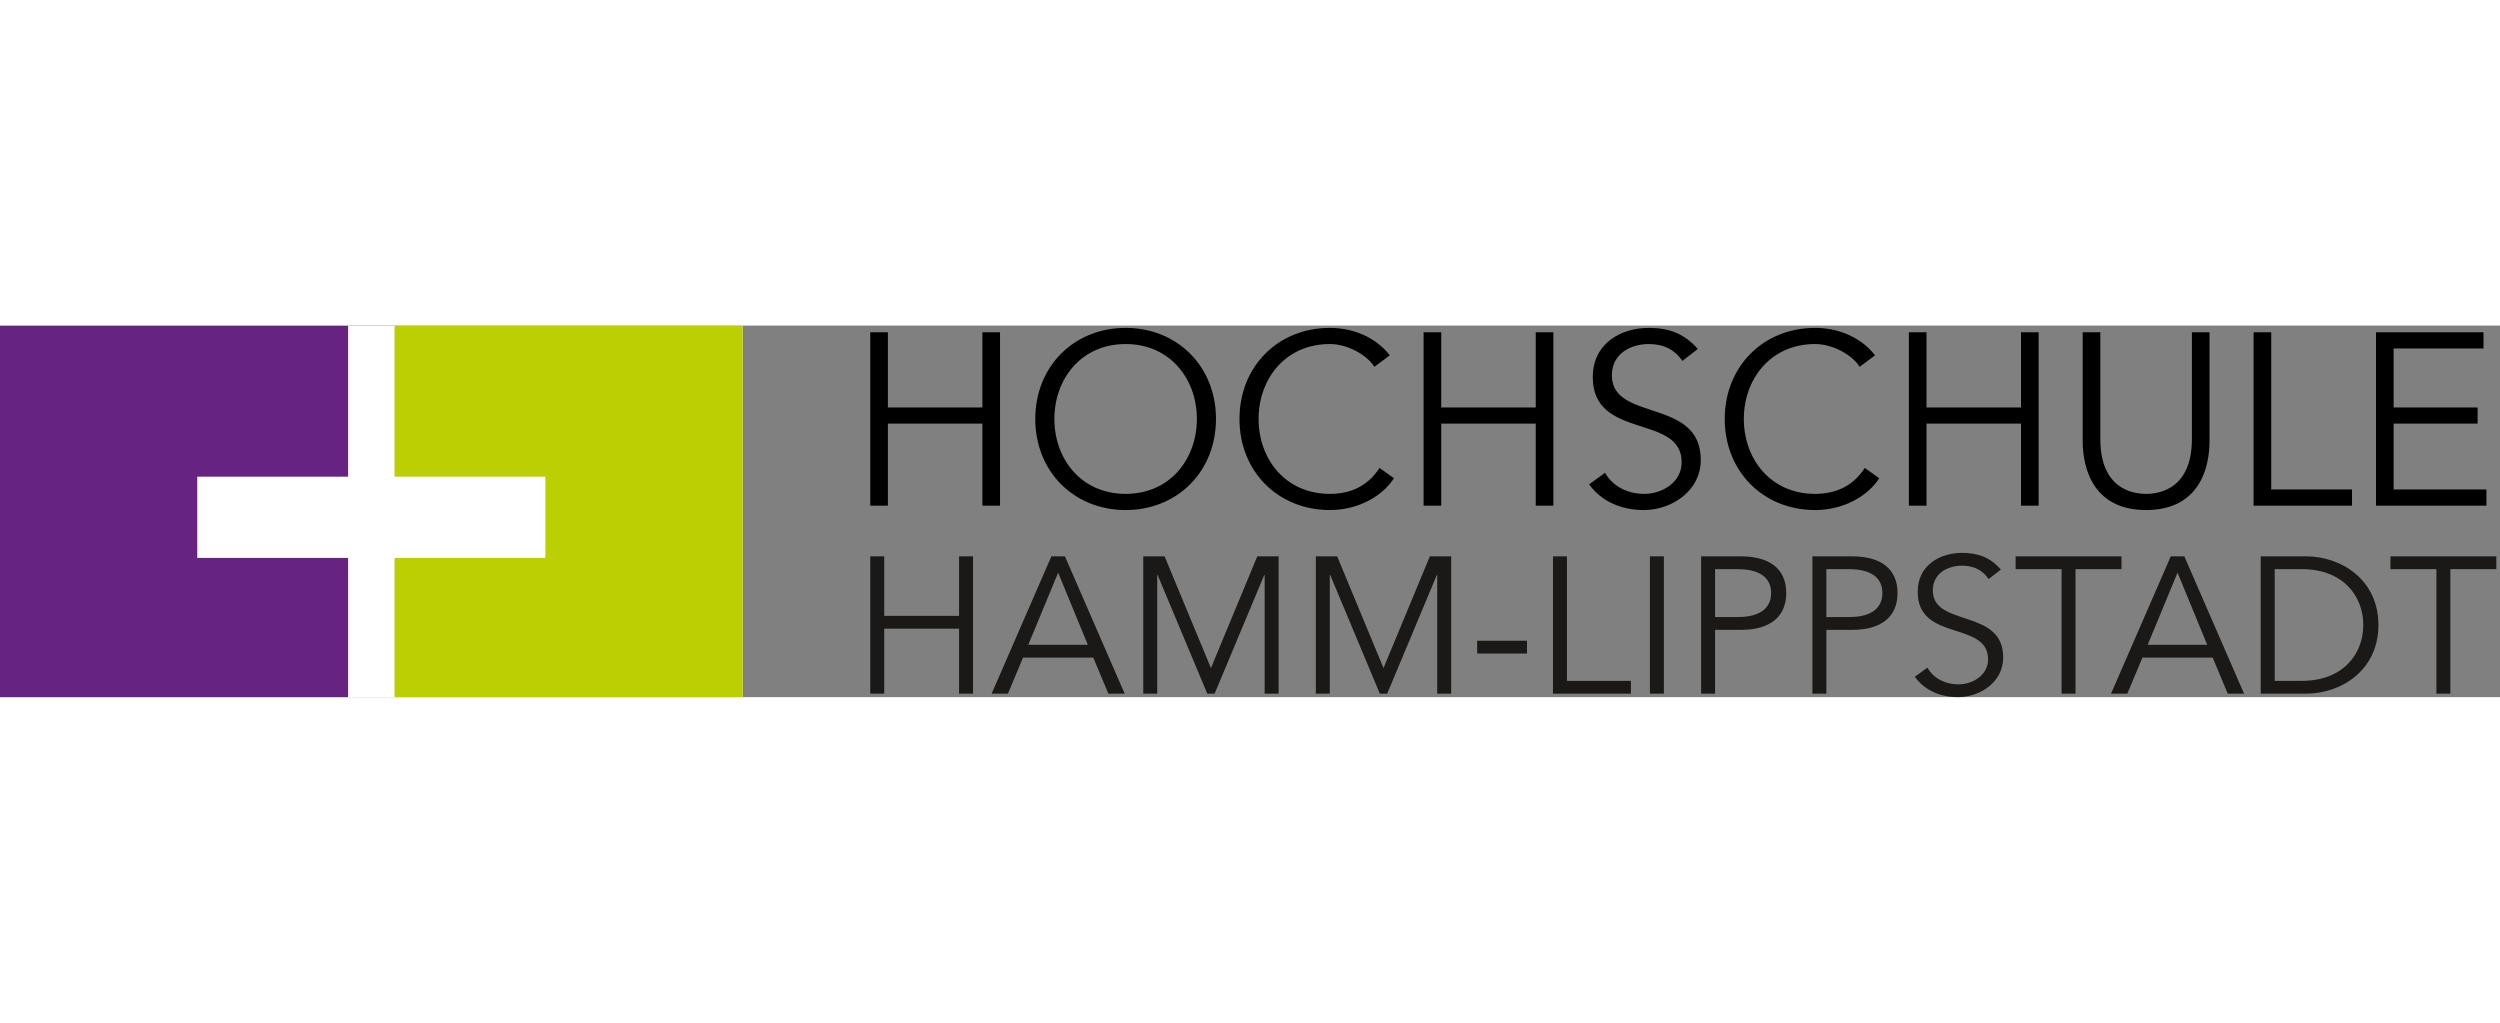 <?xml version="1.0" encoding="UTF-8"?>
<svg xmlns="http://www.w3.org/2000/svg" xmlns:xlink="http://www.w3.org/1999/xlink" class="signet" width="220px" height="90px" viewBox="0 0 471 70" version="1.1">
  <rect x="0" y="0" width="471" height="70" fill="#808080" stroke="none"/>
  <title>Logo der Hochschule Hamm-Lippstadt</title>
  <desc>Created with love.</desc>
  <defs>
    <polygon id="path-1" points="69.986 70 0.06 70 0.06 0.045 69.986 0.045 139.911 0.045 139.911 70 69.986 70"></polygon>
  </defs>
  <g id="Page-1" stroke="none" stroke-width="1" fill="none" fill-rule="evenodd">
    <g id="HSHL_Logo_horizontal_CMYK_blue_green_2016_09_28">
      <polygon id="Fill-1" fill="#FFFFFF" mask="url(#mask-2)" points="0.06 70 139.911 70 139.911 0.045 0.06 0.045"></polygon>
      <polyline class="left" fill="transparent" mask="url(#mask-2)" points="0 0.045 0 70 65.583 70 65.583 43.767 37.164 43.767 37.164 28.464 65.583 28.464 65.583 0.045 0 0.045" style="fill: rgb(102, 35, 130);"></polyline>
      <polyline class="right" fill="transparent" points="74.327 0.045 74.327 28.464 102.747 28.464 102.747 43.767 74.327 43.767 74.327 70 139.911 70 139.911 0.045 74.327 0.045" style="fill: rgb(188, 207, 2);"></polyline>
      <path d="M461.647,45.888 L470.306,45.888 L470.306,43.477 L450.36,43.477 L450.36,45.888 L459.018,45.888 L459.018,69.342 L461.647,69.342 L461.647,45.888 L461.647,45.888 Z M428.551,45.888 L433.664,45.888 C441.556,45.888 445.245,51.076 445.245,56.41 C445.245,61.743 441.556,66.93 433.664,66.93 L428.551,66.93 L428.551,45.888 L428.551,45.888 Z M425.92,69.342 L434.505,69.342 C440.97,69.342 448.094,65.03 448.094,56.41 C448.094,47.789 440.97,43.477 434.505,43.477 L425.92,43.477 L425.92,69.342 L425.92,69.342 Z M410.248,46.547 L415.839,60.135 L404.625,60.135 L410.248,46.547 L410.248,46.547 Z M403.638,62.546 L416.861,62.546 L419.711,69.342 L422.78,69.342 L411.528,43.477 L408.971,43.477 L397.719,69.342 L400.789,69.342 L403.638,62.546 L403.638,62.546 Z M391.029,45.888 L399.688,45.888 L399.688,43.477 L379.742,43.477 L379.742,45.888 L388.4,45.888 L388.4,69.342 L391.029,69.342 L391.029,45.888 L391.029,45.888 Z M376.965,45.963 C374.92,43.625 372.581,42.821 369.659,42.821 C365.458,42.821 361.293,45.16 361.293,50.162 C361.293,59.624 374.554,55.57 374.554,62.877 C374.554,65.909 371.594,67.589 369.003,67.589 C366.299,67.589 364.216,66.347 363.121,64.447 L360.746,66.164 C362.718,68.866 365.75,70 368.893,70 C372.984,70 377.404,67.223 377.404,62.511 C377.404,53.194 364.143,56.885 364.143,49.907 C364.143,46.657 366.955,45.232 369.659,45.232 C371.852,45.232 373.533,46.071 374.664,47.751 L376.965,45.963 L376.965,45.963 Z M344.087,45.888 L348.326,45.888 C353.038,45.888 354.646,47.899 354.646,50.383 C354.646,52.866 353.038,54.912 348.326,54.912 L344.087,54.912 L344.087,45.888 L344.087,45.888 Z M341.458,69.342 L344.087,69.342 L344.087,57.323 L348.982,57.323 C354.243,57.323 357.495,55.022 357.495,50.383 C357.495,45.743 354.243,43.477 348.982,43.477 L341.458,43.477 L341.458,69.342 L341.458,69.342 Z M323.12,45.888 L327.356,45.888 C332.071,45.888 333.678,47.899 333.678,50.383 C333.678,52.866 332.071,54.912 327.356,54.912 L323.12,54.912 L323.12,45.888 L323.12,45.888 Z M320.491,69.342 L323.12,69.342 L323.12,57.323 L328.015,57.323 C333.275,57.323 336.528,55.022 336.528,50.383 C336.528,45.743 333.275,43.477 328.015,43.477 L320.491,43.477 L320.491,69.342 L320.491,69.342 Z M310.846,69.342 L313.475,69.342 L313.475,43.478 L310.846,43.478 L310.846,69.342 Z M295.212,43.477 L292.58,43.477 L292.58,69.342 L307.266,69.342 L307.266,66.93 L295.212,66.93 L295.212,43.477 L295.212,43.477 Z M278.296,61.78 L287.686,61.78 L287.686,59.369 L278.296,59.369 L278.296,61.78 Z M251.923,43.477 L247.904,43.477 L247.904,69.342 L250.533,69.342 L250.533,46.985 L250.609,46.985 L259.96,69.342 L261.348,69.342 L270.699,46.985 L270.772,46.985 L270.772,69.342 L273.404,69.342 L273.404,43.477 L269.385,43.477 L260.654,64.519 L251.923,43.477 L251.923,43.477 Z M219.41,43.477 L215.392,43.477 L215.392,69.342 L218.021,69.342 L218.021,46.985 L218.096,46.985 L227.448,69.342 L228.835,69.342 L238.187,46.985 L238.26,46.985 L238.26,69.342 L240.891,69.342 L240.891,43.477 L236.872,43.477 L228.141,64.519 L219.41,43.477 L219.41,43.477 Z M199.355,46.547 L204.946,60.135 L193.729,60.135 L199.355,46.547 L199.355,46.547 Z M192.744,62.546 L205.968,62.546 L208.817,69.342 L211.886,69.342 L200.634,43.477 L198.078,43.477 L186.825,69.342 L189.895,69.342 L192.744,62.546 L192.744,62.546 Z M163.958,69.342 L166.587,69.342 L166.587,57.103 L180.689,57.103 L180.689,69.342 L183.32,69.342 L183.32,43.477 L180.689,43.477 L180.689,54.694 L166.587,54.694 L166.587,43.477 L163.958,43.477 L163.958,69.342 L163.958,69.342 Z" id="Fill-6" fill="#1A1918"></path>
      <path d="M450.961,18.468 L466.782,18.468 L466.782,15.425 L450.961,15.425 L450.961,4.307 L467.89,4.307 L467.89,1.264 L447.64,1.264 L447.64,33.922 L468.445,33.922 L468.445,30.876 L450.961,30.876 L450.961,18.468 L450.961,18.468 Z M427.897,1.264 L424.577,1.264 L424.577,33.922 L443.12,33.922 L443.12,30.876 L427.897,30.876 L427.897,1.264 L427.897,1.264 Z M416.273,1.264 L412.952,1.264 L412.952,21.375 C412.952,30.786 406.818,31.706 404.327,31.706 C401.837,31.706 395.702,30.786 395.702,21.375 L395.702,1.264 L392.379,1.264 L392.379,21.745 C392.379,27.188 394.548,34.752 404.327,34.752 C414.106,34.752 416.273,27.188 416.273,21.745 L416.273,1.264 L416.273,1.264 Z M359.629,33.922 L362.952,33.922 L362.952,18.468 L380.757,18.468 L380.757,33.922 L384.078,33.922 L384.078,1.264 L380.757,1.264 L380.757,15.425 L362.952,15.425 L362.952,1.264 L359.629,1.264 L359.629,33.922 L359.629,33.922 Z M351.328,26.818 C348.883,30.601 345.375,31.706 341.962,31.706 C333.569,31.706 328.539,25.111 328.539,17.592 C328.539,10.074 333.569,3.477 341.962,3.477 C345.422,3.477 349.066,5.646 350.359,7.766 L353.265,5.6 C350.405,1.955 346.023,0.434 341.962,0.434 C332.23,0.434 324.941,7.674 324.941,17.592 C324.941,27.509 332.23,34.752 341.962,34.752 C347.36,34.752 351.88,32.123 354.049,28.756 L351.328,26.818 L351.328,26.818 Z M319.868,4.4 C317.285,1.447 314.332,0.434 310.641,0.434 C305.337,0.434 300.078,3.384 300.078,9.704 C300.078,21.652 316.824,16.532 316.824,25.757 C316.824,29.586 313.088,31.706 309.811,31.706 C306.398,31.706 303.769,30.139 302.386,27.741 L299.387,29.91 C301.877,33.323 305.707,34.752 309.675,34.752 C314.841,34.752 320.423,31.246 320.423,25.296 C320.423,13.534 303.677,18.193 303.677,9.383 C303.677,5.276 307.228,3.477 310.641,3.477 C313.409,3.477 315.532,4.538 316.961,6.661 L319.868,4.4 L319.868,4.4 Z M268.204,33.922 L271.528,33.922 L271.528,18.468 L289.333,18.468 L289.333,33.922 L292.653,33.922 L292.653,1.264 L289.333,1.264 L289.333,15.425 L271.528,15.425 L271.528,1.264 L268.204,1.264 L268.204,33.922 L268.204,33.922 Z M259.903,26.818 C257.459,30.601 253.953,31.706 250.538,31.706 C242.144,31.706 237.117,25.111 237.117,17.592 C237.117,10.074 242.144,3.477 250.538,3.477 C254,3.477 257.642,5.646 258.934,7.766 L261.841,5.6 C258.98,1.955 254.598,0.434 250.538,0.434 C240.805,0.434 233.519,7.674 233.519,17.592 C233.519,27.509 240.805,34.752 250.538,34.752 C255.935,34.752 260.456,32.123 262.625,28.756 L259.903,26.818 L259.903,26.818 Z M225.493,17.592 C225.493,25.111 220.463,31.706 212.069,31.706 C203.673,31.706 198.646,25.111 198.646,17.592 C198.646,10.074 203.673,3.477 212.069,3.477 C220.463,3.477 225.493,10.074 225.493,17.592 L225.493,17.592 Z M229.091,17.592 C229.091,7.674 221.802,0.434 212.069,0.434 C202.336,0.434 195.048,7.674 195.048,17.592 C195.048,27.509 202.336,34.752 212.069,34.752 C221.802,34.752 229.091,27.509 229.091,17.592 L229.091,17.592 Z M163.958,33.922 L167.278,33.922 L167.278,18.468 L185.084,18.468 L185.084,33.922 L188.406,33.922 L188.406,1.264 L185.084,1.264 L185.084,15.425 L167.278,15.425 L167.278,1.264 L163.958,1.264 L163.958,33.922 L163.958,33.922 Z" id="Fill-8" fill="#000000"></path>
    </g>
  </g>
</svg>
